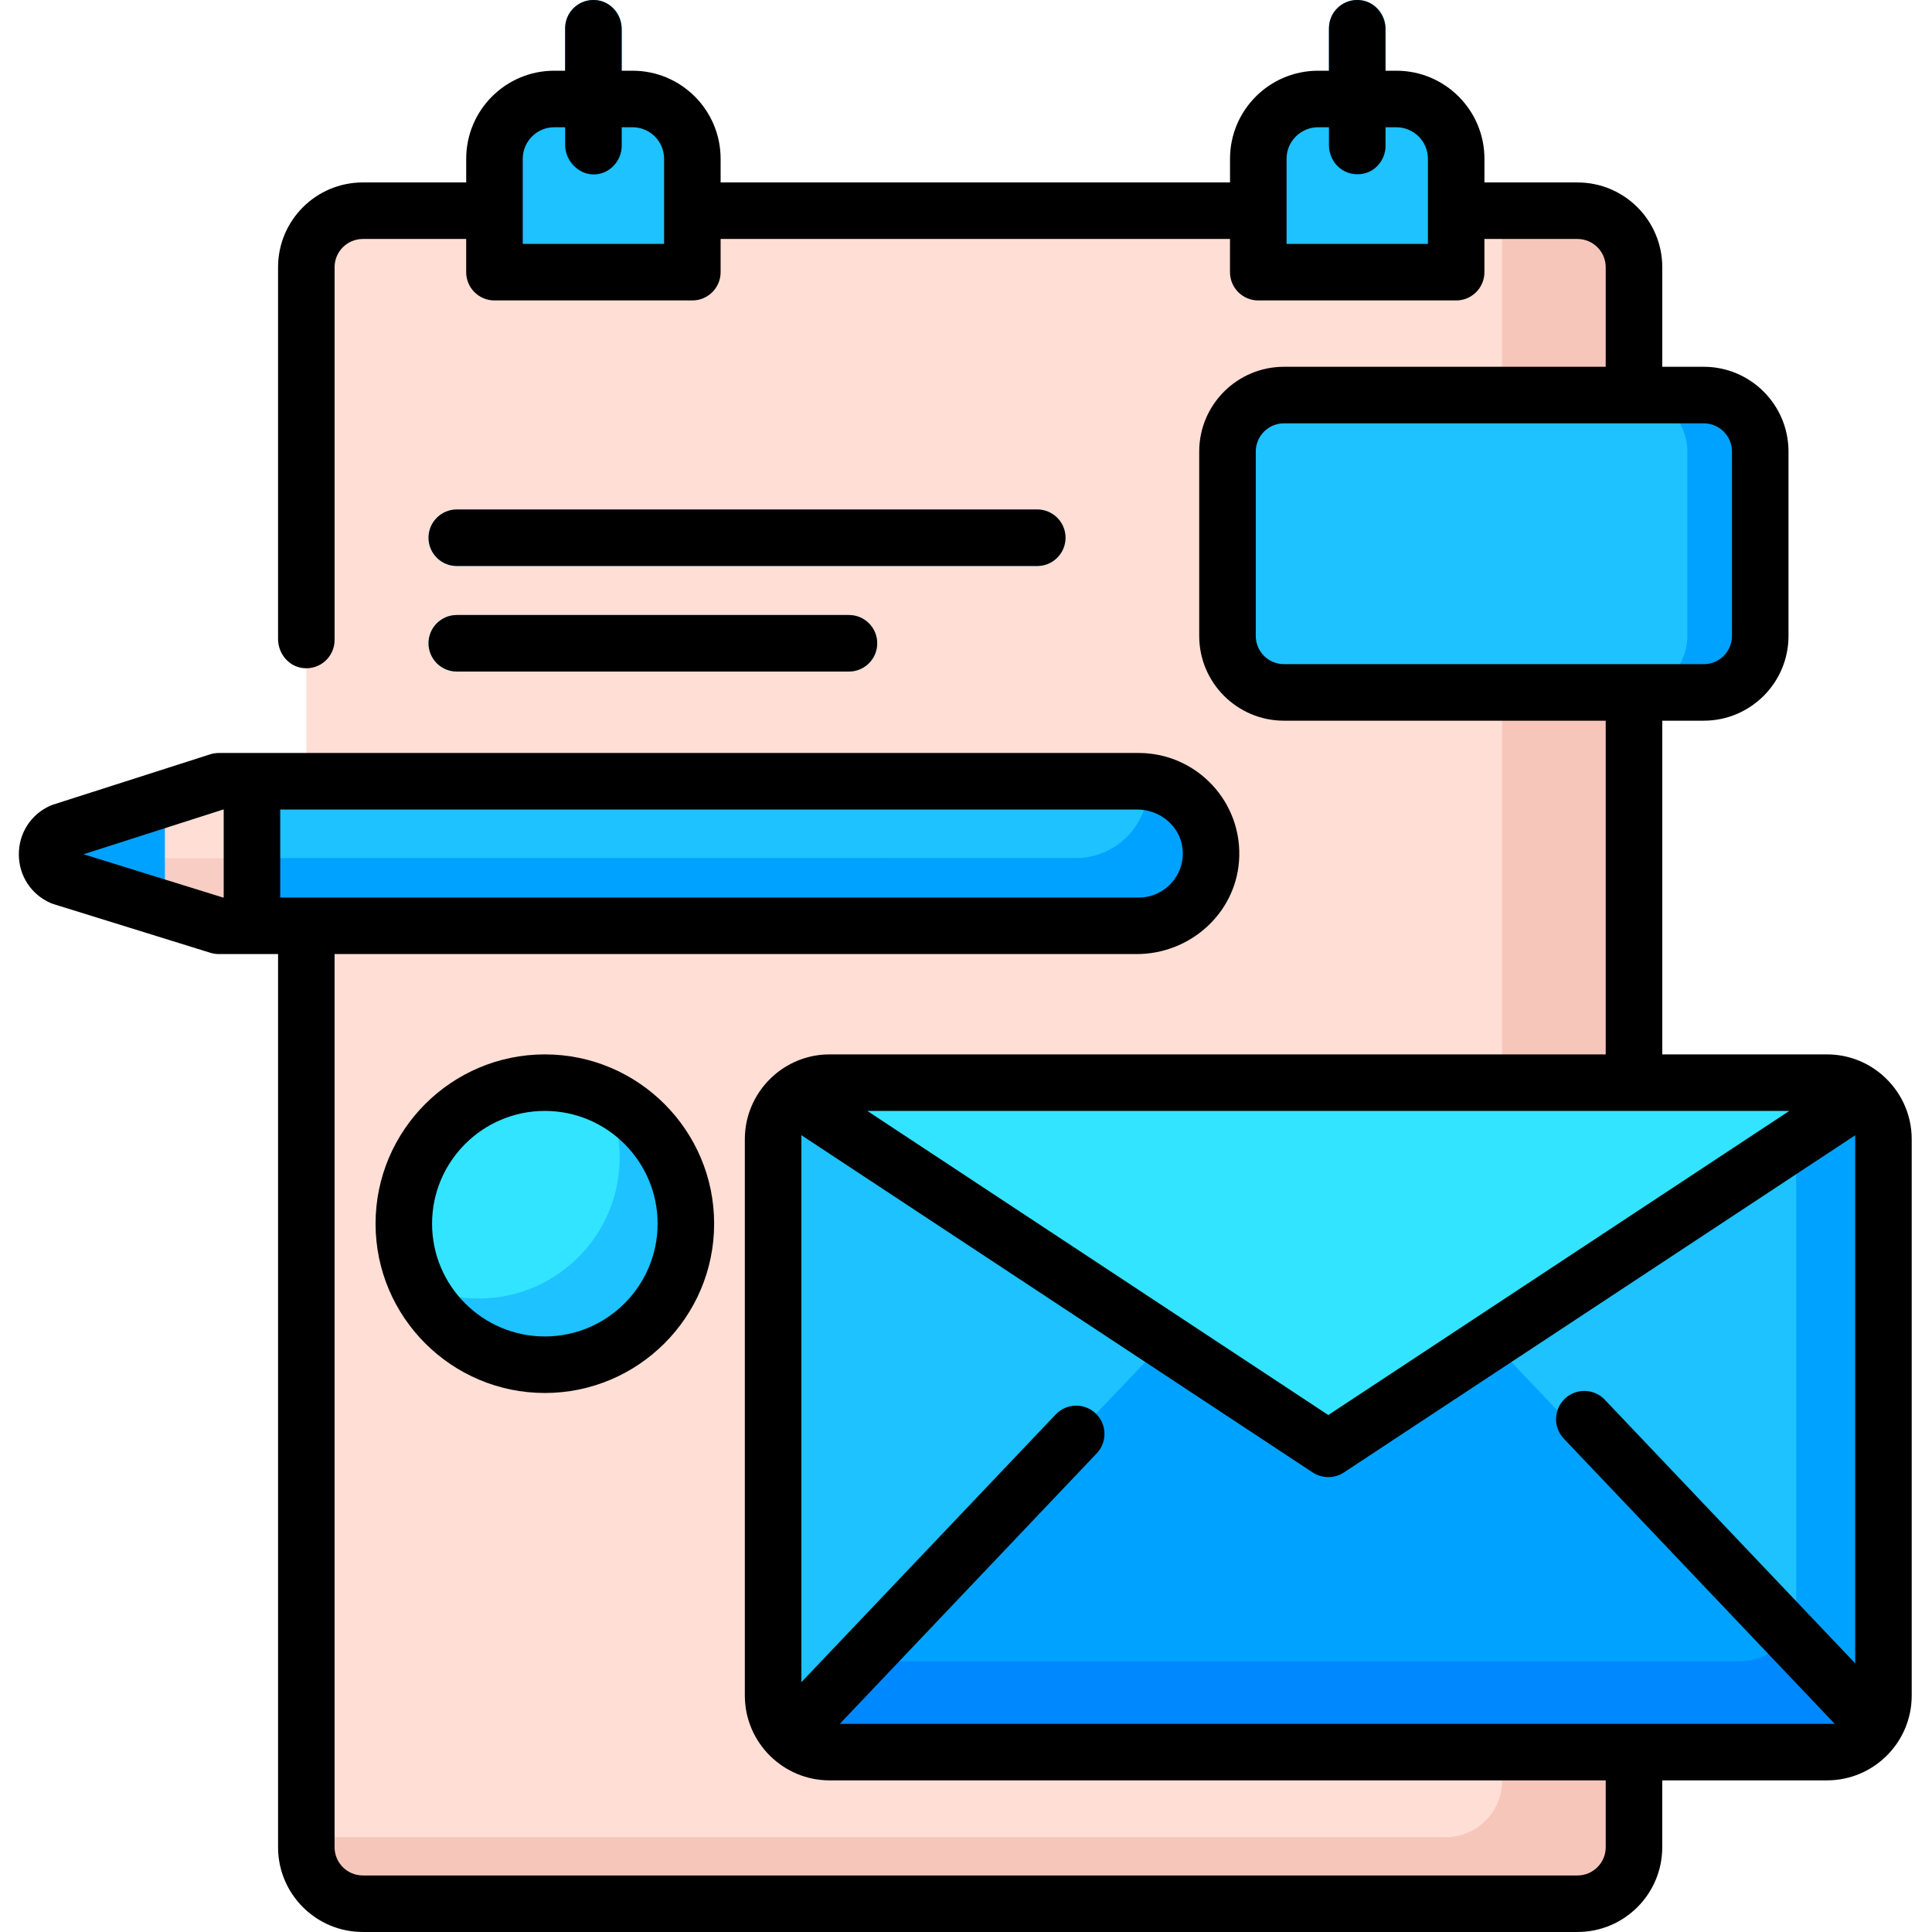 <?xml version="1.0" encoding="UTF-8"?> <svg xmlns="http://www.w3.org/2000/svg" height="512pt" viewBox="-5 0 512 512.001" width="512pt"> <path d="m413.027 504.512h-321.844c-8.285 0-15-6.719-15-15v-418.672c0-8.285 6.715-15 15-15h321.844c8.285 0 15 6.715 15 15v418.672c0 8.281-6.715 15-15 15zm0 0" fill="#ffded5"></path> <path d="m413.047 55.84h-19.973v416.047c0 8.273-6.707 14.98-14.98 14.98h-301.91v2.66c0 8.273 6.707 14.98 14.98 14.98h321.883c8.273 0 14.98-6.707 14.98-14.98v-418.707c0-8.273-6.707-14.98-14.98-14.98zm0 0" fill="#f7c6ba"></path> <path d="m178.484 72.133h-52.445v-30.023c0-8.766 7.109-15.875 15.875-15.875h20.695c8.766 0 15.875 7.109 15.875 15.875zm0 0" fill="#1dc2ff"></path> <path d="m380.902 72.133h-52.445v-30.023c0-8.766 7.109-15.875 15.879-15.875h20.691c8.77 0 15.875 7.109 15.875 15.875zm0 0" fill="#1dc2ff"></path> <path d="m152.262 46.223c-4.137 0-7.488-3.355-7.488-7.488v-31.246c0-4.137 3.352-7.488 7.488-7.488s7.488 3.355 7.488 7.488v31.242c0 4.137-3.352 7.492-7.488 7.492zm0 0" fill="#00a2ff"></path> <path d="m354.68 46.223c-4.137 0-7.488-3.355-7.488-7.488v-31.246c0-4.137 3.352-7.488 7.488-7.488 4.137 0 7.492 3.355 7.492 7.488v31.242c0 4.137-3.355 7.492-7.492 7.492zm0 0" fill="#00a2ff"></path> <path d="m446.48 183.504h-111.18c-8.285 0-15-6.719-15-15v-48.809c0-8.285 6.715-15 15-15h111.18c8.281 0 15 6.715 15 15v48.809c0 8.281-6.715 15-15 15zm0 0" fill="#1dc2ff"></path> <path d="m446.5 104.695h-19.309c8.273 0 14.98 6.707 14.98 14.98v48.848c0 8.273-6.707 14.98-14.98 14.98h19.309c8.273 0 14.98-6.707 14.98-14.98v-48.848c0-8.273-6.707-14.98-14.98-14.98zm0 0" fill="#00a2ff"></path> <path d="m297.395 245.352h-243.805l-42.609-12.914c-5.172-2.332-5.215-9.664-.07-12.055l42.68-13.344h243.805c10.582 0 19.156 8.578 19.156 19.156 0 10.578-8.574 19.156-19.156 19.156zm0 0" fill="#1dc2ff"></path> <path d="m299.184 207.129c.023.375.055.742.055 1.117 0 10.582-8.574 19.156-19.152 19.156l-272.934.008c.312 2.074 1.59 4.02 3.828 5.027l42.609 12.914h243.805c10.578 0 19.156-8.578 19.156-19.156 0-9.977-7.629-18.164-17.367-19.066zm0 0" fill="#00a2ff"></path> <path d="m269.883 149.996h-153.828c-4.141 0-7.492-3.352-7.492-7.488 0-4.137 3.355-7.492 7.492-7.492h153.828c4.137 0 7.492 3.355 7.492 7.492 0 4.137-3.355 7.488-7.492 7.488zm0 0" fill="#32e4ff"></path> <path d="m219.98 177.965h-103.926c-4.141 0-7.492-3.355-7.492-7.492 0-4.137 3.355-7.488 7.492-7.488h103.926c4.137 0 7.492 3.352 7.492 7.488 0 4.137-3.355 7.492-7.492 7.492zm0 0" fill="#32e4ff"></path> <path d="m61.773 207.039h-8.184l-42.68 13.344c-5.145 2.391-5.105 9.723.07 12.055l42.609 12.914h8.184zm0 0" fill="#ffded5"></path> <path d="m7.168 227.469c.328 2.055 1.598 3.973 3.812 4.969l42.609 12.914h8.184v-17.883zm0 0" fill="#f7cdc4"></path> <path d="m38.691 211.699-27.781 8.684c-5.145 2.391-5.102 9.723.07 12.055l27.711 8.398zm0 0" fill="#00a2ff"></path> <path d="m176.766 324.289c0 20.641-16.734 37.375-37.375 37.375s-37.375-16.734-37.375-37.375c0-20.641 16.734-37.371 37.375-37.371s37.375 16.73 37.375 37.371zm0 0" fill="#1dc2ff"></path> <path d="m479.141 464.508h-264.254c-8.285 0-15-6.715-15-15v-147.414c0-8.285 6.715-15 15-15h264.254c8.281 0 15 6.715 15 15v147.414c0 8.285-6.719 15-15 15zm0 0" fill="#1dc2ff"></path> <path d="m489.852 460.008-142.84-149.965-142.84 149.965c2.719 2.773 6.504 4.5 10.695 4.5h264.293c4.191 0 7.973-1.727 10.691-4.5zm0 0" fill="#00a2ff"></path> <path d="m479.16 287.094h-8.145v138.199c0 8.273-6.707 14.98-14.98 14.98h-233.062l-18.801 19.734c.156.16.32.309.48.457.152.141.297.277.453.41.168.145.34.285.516.426.164.129.336.254.508.379s.34.25.516.363c.324.215.656.418.996.605h.004s0 .004.004.004c.398.219.812.418 1.234.605.023.008.047.02.07.031.008.004.012.008.023.012.391.168.801.312 1.211.449.059.02.121.047.18.066.383.121.777.215 1.172.305.082.02.168.047.254.066.008.004.02.008.027.008.383.078.77.129 1.16.18.016.004.031.008.043.008.102.012.199.035.301.047.508.051 1.023.078 1.543.078h264.293c8.273 0 14.98-6.707 14.98-14.98v-147.453c0-8.273-6.707-14.98-14.98-14.98zm0 0" fill="#00a2ff"></path> <path d="m481.039 464.379c.395-.051.785-.102 1.164-.18.094-.02.184-.051.277-.074.398-.09.793-.184 1.176-.305.059-.02.113-.047.172-.062.414-.137.824-.285 1.223-.457.027-.012.051-.027.078-.035 1.781-.777 3.383-1.887 4.723-3.258l-23.102-24.254c-2.723 2.781-6.512 4.52-10.715 4.52h-233.062l-18.801 19.734c1.02 1.039 2.188 1.934 3.473 2.641v.004c.402.223.82.422 1.246.609 1.875.812 3.926 1.246 5.977 1.246h264.289c.523 0 1.039-.027 1.543-.078.117-.012.227-.039.34-.051zm0 0" fill="#08f"></path> <path d="m347.012 384.152 141.785-93.535c-2.605-2.195-5.965-3.523-9.641-3.523h-264.289c-3.676 0-7.035 1.328-9.641 3.523zm0 0" fill="#32e4ff"></path> <path d="m102.016 324.289c0 5.793 1.32 11.273 3.672 16.168 4.891 2.352 10.375 3.668 16.164 3.668 20.641 0 37.375-16.734 37.375-37.375 0-5.789-1.32-11.273-3.668-16.164-4.895-2.352-10.375-3.668-16.168-3.668-20.641 0-37.375 16.73-37.375 37.371zm0 0" fill="#32e4ff"></path> <path d="m269.883 149.996h-153.828c-4.141 0-7.492-3.352-7.492-7.488 0-4.137 3.355-7.492 7.492-7.492h153.828c4.137 0 7.492 3.355 7.492 7.492 0 4.137-3.355 7.488-7.492 7.488zm0 0"></path> <path d="m219.98 177.965h-103.926c-4.141 0-7.492-3.355-7.492-7.492 0-4.137 3.355-7.488 7.492-7.488h103.926c4.137 0 7.492 3.352 7.492 7.488 0 4.137-3.355 7.492-7.492 7.492zm0 0"></path> <path d="m493.793 284.867c-.109-.098-.215-.195-.328-.285-3.887-3.219-8.875-5.156-14.305-5.156h-43.641v-88.434h10.98c12.41 0 22.473-10.059 22.473-22.469v-48.848c0-12.41-10.062-22.473-22.473-22.473h-10.98v-26.383c0-12.41-10.059-22.469-22.473-22.469h-24.652v-6.262c0-12.895-10.453-23.348-23.348-23.348h-2.875v-10.969c0-3.828-2.75-7.254-6.551-7.715-4.559-.555-8.43 2.988-8.43 7.43v11.254h-2.875c-12.895 0-23.348 10.453-23.348 23.348v6.262h-134.996v-6.262c0-12.895-10.449-23.348-23.344-23.348h-2.879v-10.969c0-3.828-2.75-7.254-6.551-7.715-4.555-.555-8.426 2.988-8.426 7.43v11.254h-2.879c-12.895 0-23.344 10.453-23.344 23.348v6.262h-27.387c-12.41 0-22.473 10.059-22.473 22.469v98.508c0 3.828 2.754 7.254 6.555 7.715 4.555.555 8.426-2.988 8.426-7.434v-98.789c0-4.137 3.355-7.488 7.492-7.488h27.383v8.801c0 4.137 3.355 7.488 7.492 7.488h52.441c4.137 0 7.492-3.352 7.492-7.488v-8.801h134.992v8.801c0 4.137 3.355 7.488 7.492 7.488h52.441c4.137 0 7.492-3.352 7.492-7.488v-8.801h24.656c4.137 0 7.488 3.352 7.488 7.488v26.383h-85.258c-12.41 0-22.469 10.062-22.469 22.473v48.848c0 12.41 10.059 22.469 22.469 22.469h85.258v88.434h-205.668c-5.434 0-10.418 1.938-14.309 5.16-.113.09-.219.184-.328.281-4.789 4.125-7.836 10.227-7.836 17.031v147.453c0 6.223 2.547 11.863 6.648 15.938.027.027.051.055.078.082.023.023.051.043.078.066 4.051 3.945 9.578 6.383 15.668 6.383h205.672v17.711c0 4.137-3.355 7.488-7.492 7.488h-321.883c-4.137 0-7.492-3.352-7.492-7.488v-236.691h212.578c14.016 0 26.055-10.613 27.105-24.59 1.18-15.617-11.195-28.699-26.566-28.699h-243.805c-.777 0-1.547.117-2.285.355l-41.66 13.344c-.242.078-.484.168-.719.273-5.16 2.328-8.352 7.305-8.32 12.953.031 5.645 3.277 10.586 8.461 12.855.23.102.473.184.715.262l41.59 12.91c.719.223 1.465.336 2.219.336h15.711v236.691c0 12.41 10.059 22.469 22.469 22.469h321.887c12.41 0 22.469-10.059 22.469-22.469v-17.711h43.641c12.41 0 22.469-10.059 22.469-22.469v-147.453c0-6.805-3.043-12.91-7.836-17.031zm-322.801-220.227h-37.461v-22.551c0-4.621 3.742-8.367 8.363-8.367h2.879v4.664c0 4.117 3.469 7.832 7.586 7.832 4.289 0 7.391-3.773 7.391-7.488v-5.008h2.879c4.621 0 8.363 3.746 8.363 8.367zm202.422 0h-37.465v-22.551c0-4.621 3.746-8.367 8.367-8.367h2.875v4.727c0 3.828 2.871 7.715 7.613 7.715 4.59 0 7.367-3.93 7.367-7.43v-5.008h2.875c4.621 0 8.367 3.742 8.367 8.363zm-319.133 173.219h-.16l-36.973-11.477 37.008-11.852h.125zm14.98 0v-23.328h227.133c6.102 0 11.465 4.516 12.012 10.59.621 6.914-4.832 12.738-11.617 12.738zm266.02-61.848c-4.137 0-7.492-3.352-7.492-7.488v-48.848c0-4.137 3.355-7.488 7.492-7.488h111.219c4.137 0 7.488 3.352 7.488 7.488v48.848c0 4.137-3.352 7.488-7.488 7.488zm133.902 118.395-122.172 80.594-122.168-80.594zm17.465 146.402-66.359-69.863c-2.848-3-7.59-3.121-10.59-.273-2.996 2.848-3.121 7.59-.27 10.59l71.805 75.586-263.684-.008 68.086-71.68c2.848-2.996 2.727-7.738-.273-10.586-3-2.852-7.738-2.73-10.59.273l-67.398 70.953v-144.965l135.512 89.391c2.477 1.633 5.773 1.633 8.25 0l135.512-89.371zm0 0"></path> <path d="m94.527 324.293c0 24.734 20.125 44.863 44.863 44.863s44.863-20.129 44.863-44.863c0-24.742-20.125-44.867-44.863-44.867s-44.863 20.125-44.863 44.867zm74.746 0c0 16.477-13.406 29.883-29.883 29.883-16.48 0-29.887-13.406-29.887-29.883 0-16.48 13.406-29.887 29.887-29.887 16.477 0 29.883 13.406 29.883 29.887zm0 0"></path> </svg> 